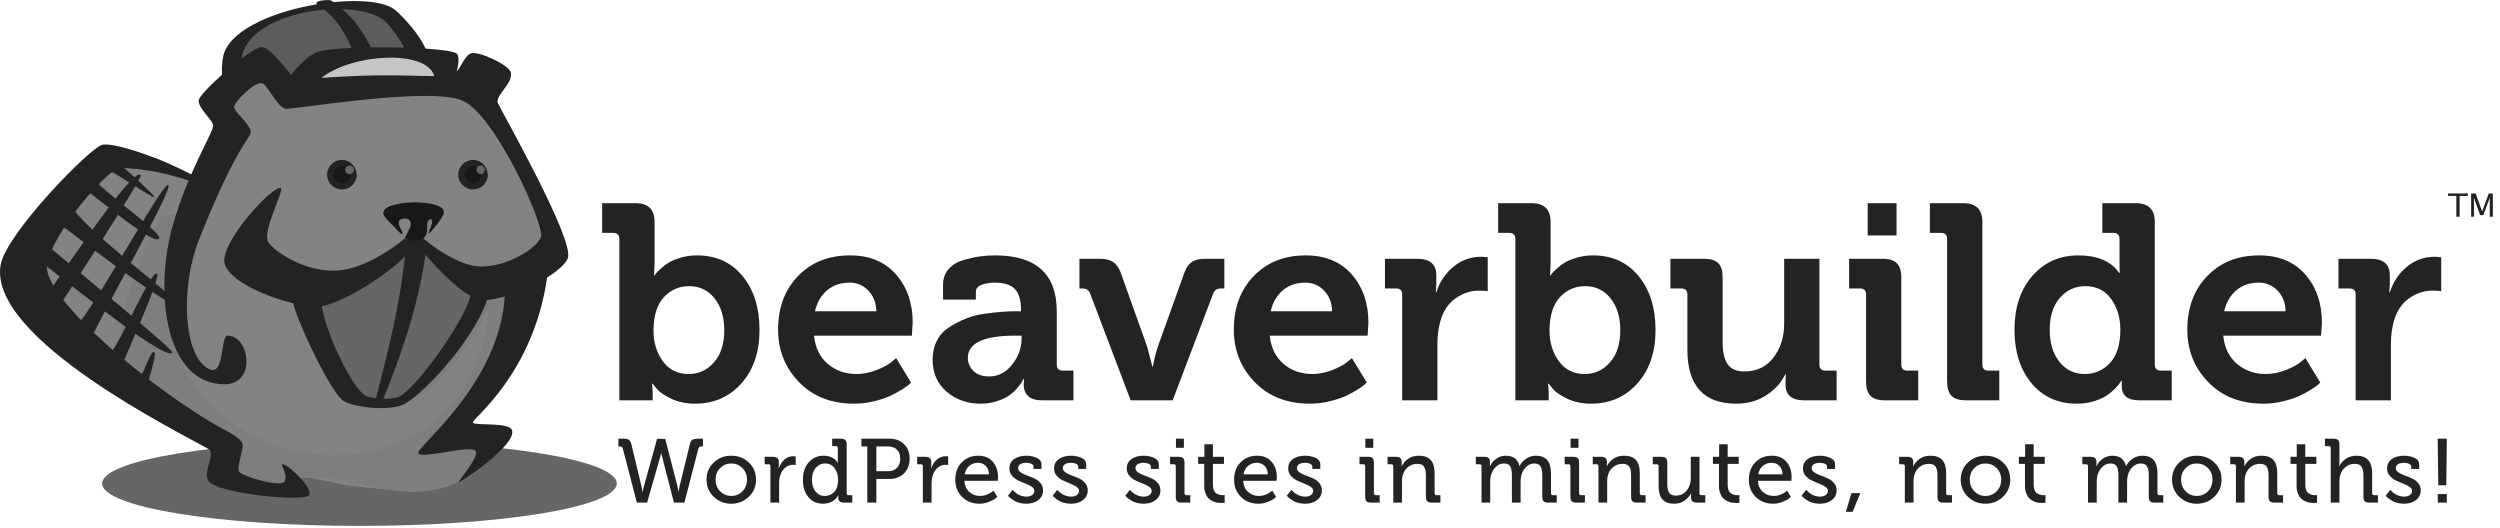 <svg width="644" height="136" viewBox="0 0 644 136" fill="none" xmlns="http://www.w3.org/2000/svg">
<path fill-rule="evenodd" clip-rule="evenodd" d="M159.294 115.008V113.003H160.624C161.239 113.003 161.691 113.096 161.98 113.283C162.269 113.47 162.485 113.829 162.627 114.363L165.168 124.956L165.506 126.695H165.553C165.647 126.133 165.783 125.552 165.962 124.952L169.265 113.048H171.361L174.437 124.954L174.791 126.695H174.836C174.897 126.117 174.996 125.536 175.132 124.951L177.729 114.359C177.866 113.812 178.082 113.449 178.378 113.271C178.675 113.092 179.127 113.003 179.734 113.003H181.066V115.008H180.713C180.281 115.008 180.015 115.179 179.916 115.52L176.305 129.474H173.605L170.92 119.048L170.344 116.808H170.281C170.112 117.591 169.913 118.332 169.685 119.032L166.698 129.474H164.048L160.433 115.519C160.342 115.178 160.08 115.008 159.647 115.008H159.294Z" fill="#242323"/>
<path fill-rule="evenodd" clip-rule="evenodd" d="M185.517 120.571C184.728 121.356 184.334 122.349 184.334 123.551C184.334 124.754 184.726 125.755 185.511 126.554C186.296 127.354 187.25 127.755 188.372 127.755C189.51 127.755 190.469 127.358 191.25 126.565C192.031 125.773 192.422 124.768 192.422 123.551C192.422 122.349 192.029 121.356 191.244 120.571C190.459 119.786 189.502 119.393 188.372 119.393C187.257 119.393 186.306 119.786 185.517 120.571ZM183.855 127.968C182.618 126.774 181.999 125.3 181.999 123.546C181.999 121.792 182.615 120.327 183.847 119.152C185.079 117.976 186.587 117.388 188.372 117.388C190.169 117.388 191.683 117.976 192.912 119.152C194.142 120.327 194.757 121.792 194.757 123.546C194.757 125.3 194.134 126.774 192.89 127.968C191.645 129.162 190.137 129.759 188.367 129.759C186.596 129.759 185.092 129.162 183.855 127.968Z" fill="#242323"/>
<path fill-rule="evenodd" clip-rule="evenodd" d="M196.988 119.588V117.674H199.122C200.122 117.674 200.625 118.13 200.633 119.043L200.634 119.777L200.577 120.592H200.634C200.929 119.694 201.407 118.959 202.068 118.386C202.729 117.813 203.492 117.525 204.358 117.525L204.973 117.583V119.816C204.768 119.755 204.54 119.725 204.289 119.725C203.56 119.725 202.892 119.974 202.284 120.472C201.677 120.971 201.24 121.651 200.975 122.51C200.785 123.119 200.694 123.827 200.701 124.634V129.475H198.457V120.102C198.457 119.759 198.286 119.588 197.945 119.588H196.988Z" fill="#242323"/>
<path fill-rule="evenodd" clip-rule="evenodd" d="M209.164 123.608C209.164 124.86 209.469 125.864 210.08 126.62C210.69 127.377 211.491 127.754 212.484 127.754C213.447 127.754 214.255 127.406 214.907 126.71C215.559 126.012 215.885 124.971 215.885 123.585C215.885 122.449 215.595 121.466 215.015 120.637C214.435 119.808 213.606 119.393 212.53 119.393C211.567 119.393 210.766 119.774 210.125 120.535C209.484 121.296 209.164 122.32 209.164 123.608ZM206.829 123.608C206.829 121.729 207.328 120.223 208.326 119.089C209.324 117.956 210.612 117.388 212.189 117.388C212.705 117.388 213.178 117.453 213.61 117.581C214.042 117.71 214.387 117.865 214.645 118.047C214.903 118.23 215.128 118.413 215.322 118.595C215.515 118.778 215.649 118.931 215.726 119.055L215.816 119.254H215.862C215.832 119.012 215.817 118.741 215.817 118.438V115.434C215.817 115.089 215.649 114.917 215.312 114.917H214.37V113.004H216.614C217.145 113.004 217.527 113.12 217.758 113.352C217.99 113.585 218.106 113.961 218.106 114.478V127.049C218.106 127.39 218.274 127.56 218.61 127.56H219.553V129.474H217.377C216.413 129.474 215.931 129.054 215.931 128.213L215.965 127.611H215.908C215.877 127.671 215.835 127.75 215.783 127.844C215.729 127.939 215.595 128.109 215.379 128.355C215.163 128.602 214.922 128.82 214.657 129.009C214.391 129.199 214.025 129.371 213.559 129.526C213.093 129.681 212.587 129.759 212.041 129.759C210.449 129.759 209.182 129.195 208.241 128.065C207.299 126.936 206.829 125.451 206.829 123.608Z" fill="#242323"/>
<path fill-rule="evenodd" clip-rule="evenodd" d="M225.748 121.376H228.778C229.742 121.376 230.503 121.089 231.061 120.516C231.62 119.942 231.899 119.158 231.899 118.164C231.899 117.184 231.623 116.413 231.073 115.852C230.522 115.289 229.765 115.009 228.8 115.009H225.748V121.376ZM221.898 115.009V113.004H229.165C230.695 113.004 231.937 113.475 232.893 114.416C233.848 115.357 234.325 116.607 234.325 118.164C234.325 119.721 233.841 120.98 232.874 121.939C231.908 122.9 230.67 123.381 229.163 123.381H225.748V129.475H223.413V115.009H221.898Z" fill="#242323"/>
<path fill-rule="evenodd" clip-rule="evenodd" d="M236.261 119.588V117.674H238.395C239.395 117.674 239.898 118.13 239.906 119.043L239.907 119.777L239.85 120.592H239.907C240.202 119.694 240.68 118.959 241.341 118.386C242.002 117.813 242.765 117.525 243.631 117.525L244.246 117.583V119.816C244.041 119.755 243.813 119.725 243.562 119.725C242.833 119.725 242.165 119.974 241.557 120.472C240.95 120.971 240.513 121.651 240.248 122.51C240.058 123.119 239.967 123.827 239.974 124.634V129.475H237.73V120.102C237.73 119.759 237.559 119.588 237.218 119.588H236.261Z" fill="#242323"/>
<path fill-rule="evenodd" clip-rule="evenodd" d="M248.505 122.196H254.758C254.728 121.254 254.447 120.521 253.916 119.997C253.384 119.473 252.738 119.212 251.979 119.212C251.091 119.212 250.333 119.469 249.707 119.986C249.08 120.502 248.68 121.239 248.505 122.196ZM246.079 123.574C246.079 121.721 246.639 120.227 247.759 119.092C248.879 117.957 250.294 117.388 252.002 117.388C253.608 117.388 254.858 117.911 255.752 118.955C256.647 119.999 257.094 121.323 257.094 122.925L257.025 123.847H248.414C248.475 125.049 248.894 126 249.672 126.702C250.451 127.404 251.383 127.755 252.469 127.755C253.077 127.755 253.669 127.638 254.243 127.405C254.817 127.173 255.238 126.948 255.504 126.729L255.926 126.392L256.911 127.987C256.789 128.112 256.602 128.275 256.351 128.477C256.1 128.679 255.577 128.943 254.781 129.269C253.986 129.595 253.177 129.759 252.355 129.759C250.502 129.759 248.993 129.171 247.827 127.994C246.662 126.816 246.079 125.343 246.079 123.574Z" fill="#242323"/>
<path fill-rule="evenodd" clip-rule="evenodd" d="M259.659 127.697L260.832 126.177C260.863 126.223 260.915 126.287 260.992 126.366C261.067 126.446 261.222 126.588 261.457 126.789C261.692 126.991 261.94 127.17 262.201 127.326C262.463 127.482 262.792 127.623 263.19 127.748C263.588 127.874 263.988 127.936 264.389 127.936C264.983 127.936 265.474 127.803 265.862 127.537C266.251 127.27 266.445 126.897 266.445 126.418C266.445 126.029 266.224 125.687 265.783 125.39C265.341 125.093 264.804 124.823 264.172 124.579C263.54 124.336 262.91 124.065 262.284 123.768C261.658 123.471 261.124 123.062 260.682 122.541C260.241 122.019 260.02 121.408 260.02 120.708C260.02 119.635 260.43 118.814 261.251 118.244C262.073 117.674 263.118 117.388 264.389 117.388C265.33 117.388 266.215 117.571 267.045 117.935C267.875 118.301 268.29 118.881 268.29 119.678V120.795H266.24V120.214C266.24 119.887 266.047 119.638 265.663 119.468C265.278 119.297 264.876 119.212 264.458 119.212C263.772 119.212 263.235 119.331 262.847 119.571C262.459 119.811 262.264 120.16 262.264 120.616C262.264 121.019 262.485 121.374 262.927 121.678C263.368 121.983 263.906 122.247 264.537 122.471C265.17 122.696 265.799 122.95 266.425 123.231C267.052 123.513 267.585 123.915 268.027 124.436C268.468 124.958 268.689 125.584 268.689 126.315C268.689 127.349 268.282 128.182 267.469 128.813C266.656 129.444 265.622 129.76 264.367 129.76C263.776 129.76 263.213 129.689 262.679 129.551C262.145 129.412 261.703 129.241 261.355 129.038C261.007 128.835 260.696 128.631 260.422 128.424C260.149 128.218 259.951 128.046 259.83 127.911L259.659 127.697Z" fill="#242323"/>
<path fill-rule="evenodd" clip-rule="evenodd" d="M271.174 127.697L272.347 126.177C272.378 126.223 272.43 126.287 272.507 126.366C272.582 126.446 272.737 126.588 272.972 126.789C273.207 126.991 273.455 127.17 273.716 127.326C273.978 127.482 274.307 127.623 274.705 127.748C275.103 127.874 275.503 127.936 275.904 127.936C276.498 127.936 276.989 127.803 277.377 127.537C277.766 127.27 277.96 126.897 277.96 126.418C277.96 126.029 277.739 125.687 277.298 125.39C276.856 125.093 276.319 124.823 275.687 124.579C275.055 124.336 274.425 124.065 273.799 123.768C273.173 123.471 272.639 123.062 272.197 122.541C271.756 122.019 271.535 121.408 271.535 120.708C271.535 119.635 271.945 118.814 272.766 118.244C273.588 117.674 274.633 117.388 275.904 117.388C276.845 117.388 277.73 117.571 278.56 117.935C279.39 118.301 279.805 118.881 279.805 119.678V120.795H277.755V120.214C277.755 119.887 277.562 119.638 277.178 119.468C276.793 119.297 276.391 119.212 275.973 119.212C275.287 119.212 274.75 119.331 274.362 119.571C273.974 119.811 273.779 120.16 273.779 120.616C273.779 121.019 274 121.374 274.442 121.678C274.883 121.983 275.421 122.247 276.052 122.471C276.685 122.696 277.314 122.95 277.94 123.231C278.567 123.513 279.1 123.915 279.542 124.436C279.983 124.958 280.204 125.584 280.204 126.315C280.204 127.349 279.797 128.182 278.984 128.813C278.171 129.444 277.137 129.76 275.882 129.76C275.291 129.76 274.728 129.689 274.194 129.551C273.66 129.412 273.218 129.241 272.87 129.038C272.522 128.835 272.211 128.631 271.937 128.424C271.664 128.218 271.466 128.046 271.345 127.911L271.174 127.697Z" fill="#242323"/>
<path fill-rule="evenodd" clip-rule="evenodd" d="M289.887 127.697L291.06 126.177C291.091 126.223 291.143 126.287 291.22 126.366C291.295 126.446 291.45 126.588 291.685 126.789C291.92 126.991 292.168 127.17 292.429 127.326C292.691 127.482 293.02 127.623 293.418 127.748C293.816 127.874 294.216 127.936 294.617 127.936C295.211 127.936 295.702 127.803 296.09 127.537C296.479 127.27 296.673 126.897 296.673 126.418C296.673 126.029 296.452 125.687 296.011 125.39C295.569 125.093 295.032 124.823 294.4 124.579C293.768 124.336 293.138 124.065 292.512 123.768C291.886 123.471 291.352 123.062 290.91 122.541C290.469 122.019 290.248 121.408 290.248 120.708C290.248 119.635 290.658 118.814 291.479 118.244C292.301 117.674 293.346 117.388 294.617 117.388C295.558 117.388 296.443 117.571 297.273 117.935C298.103 118.301 298.518 118.881 298.518 119.678V120.795H296.468V120.214C296.468 119.887 296.275 119.638 295.891 119.468C295.506 119.297 295.104 119.212 294.686 119.212C294 119.212 293.463 119.331 293.075 119.571C292.687 119.811 292.492 120.16 292.492 120.616C292.492 121.019 292.713 121.374 293.155 121.678C293.596 121.983 294.134 122.247 294.765 122.471C295.398 122.696 296.027 122.95 296.653 123.231C297.28 123.513 297.813 123.915 298.255 124.436C298.696 124.958 298.917 125.584 298.917 126.315C298.917 127.349 298.51 128.182 297.697 128.813C296.884 129.444 295.85 129.76 294.595 129.76C294.004 129.76 293.441 129.689 292.907 129.551C292.373 129.412 291.931 129.241 291.583 129.038C291.235 128.835 290.924 128.631 290.65 128.424C290.377 128.218 290.179 128.046 290.058 127.911L289.887 127.697Z" fill="#242323"/>
<path fill-rule="evenodd" clip-rule="evenodd" d="M302.926 115.361H304.965V113.004H302.926V115.361ZM301.411 119.588V117.674H303.632C304.163 117.674 304.545 117.788 304.777 118.017C305.008 118.246 305.124 118.623 305.124 119.148V127.045C305.124 127.389 305.297 127.56 305.644 127.56H306.616V129.474H304.381C303.847 129.474 303.462 129.36 303.229 129.131C302.996 128.902 302.88 128.525 302.88 128V120.103C302.88 119.76 302.709 119.588 302.368 119.588H301.411Z" fill="#242323"/>
<path fill-rule="evenodd" clip-rule="evenodd" d="M308.643 119.496V117.674H310.249V114.438H312.447V117.674H315.295V119.496H312.447V124.911C312.447 125.472 312.533 125.942 312.704 126.321C312.874 126.7 313.101 126.972 313.381 127.135C313.662 127.298 313.926 127.409 314.173 127.47C314.42 127.53 314.676 127.56 314.942 127.56L315.477 127.516V129.52C315.272 129.551 315.01 129.565 314.691 129.565C314.334 129.565 313.983 129.543 313.638 129.498C313.292 129.452 312.904 129.336 312.473 129.15C312.042 128.965 311.669 128.72 311.353 128.417C311.038 128.113 310.767 127.681 310.541 127.119C310.316 126.558 310.204 125.906 310.204 125.162V119.496H308.643Z" fill="#242323"/>
<path fill-rule="evenodd" clip-rule="evenodd" d="M320.327 122.196H326.581C326.551 121.254 326.269 120.521 325.738 119.997C325.206 119.473 324.56 119.212 323.802 119.212C322.913 119.212 322.155 119.469 321.529 119.986C320.902 120.502 320.502 121.239 320.327 122.196ZM317.901 123.574C317.901 121.721 318.461 120.227 319.581 119.092C320.701 117.957 322.116 117.388 323.824 117.388C325.43 117.388 326.681 117.911 327.574 118.955C328.469 119.999 328.916 121.323 328.916 122.925L328.848 123.847H320.236C320.297 125.049 320.717 126 321.495 126.702C322.273 127.404 323.205 127.755 324.291 127.755C324.899 127.755 325.491 127.638 326.065 127.405C326.639 127.173 327.06 126.948 327.326 126.729L327.749 126.392L328.733 127.987C328.611 128.112 328.425 128.275 328.174 128.477C327.922 128.679 327.399 128.943 326.603 129.269C325.808 129.595 324.999 129.759 324.178 129.759C322.324 129.759 320.815 129.171 319.649 127.994C318.484 126.816 317.901 125.343 317.901 123.574Z" fill="#242323"/>
<path fill-rule="evenodd" clip-rule="evenodd" d="M331.482 127.697L332.655 126.177C332.685 126.223 332.738 126.287 332.814 126.366C332.89 126.446 333.045 126.588 333.28 126.789C333.515 126.991 333.763 127.17 334.024 127.326C334.286 127.482 334.615 127.623 335.013 127.748C335.411 127.874 335.81 127.936 336.211 127.936C336.805 127.936 337.296 127.803 337.685 127.537C338.074 127.27 338.267 126.897 338.267 126.418C338.267 126.029 338.046 125.687 337.605 125.39C337.164 125.093 336.627 124.823 335.995 124.579C335.363 124.336 334.733 124.065 334.107 123.768C333.481 123.471 332.947 123.062 332.505 122.541C332.064 122.019 331.843 121.408 331.843 120.708C331.843 119.635 332.253 118.814 333.074 118.244C333.895 117.674 334.941 117.388 336.211 117.388C337.153 117.388 338.038 117.571 338.868 117.935C339.698 118.301 340.113 118.881 340.113 119.678V120.795H338.062V120.214C338.062 119.887 337.87 119.638 337.486 119.468C337.101 119.297 336.699 119.212 336.281 119.212C335.595 119.212 335.058 119.331 334.67 119.571C334.282 119.811 334.087 120.16 334.087 120.616C334.087 121.019 334.308 121.374 334.75 121.678C335.191 121.983 335.728 122.247 336.36 122.471C336.993 122.696 337.622 122.95 338.248 123.231C338.875 123.513 339.408 123.915 339.849 124.436C340.291 124.958 340.511 125.584 340.511 126.315C340.511 127.349 340.105 128.182 339.292 128.813C338.479 129.444 337.445 129.76 336.189 129.76C335.598 129.76 335.036 129.689 334.502 129.551C333.967 129.412 333.526 129.241 333.178 129.038C332.83 128.835 332.518 128.631 332.245 128.424C331.971 128.218 331.774 128.046 331.653 127.911L331.482 127.697Z" fill="#242323"/>
<path fill-rule="evenodd" clip-rule="evenodd" d="M351.719 115.361H353.757V113.004H351.719V115.361ZM350.203 119.588V117.674H352.425C352.956 117.674 353.338 117.788 353.569 118.017C353.801 118.246 353.917 118.623 353.917 119.148V127.045C353.917 127.389 354.09 127.56 354.437 127.56H355.409V129.474H353.174C352.64 129.474 352.255 129.36 352.022 129.131C351.789 128.902 351.673 128.525 351.673 128V120.103C351.673 119.76 351.502 119.588 351.16 119.588H350.203Z" fill="#242323"/>
<path fill-rule="evenodd" clip-rule="evenodd" d="M357.435 119.588V117.674H359.604C360.588 117.674 361.081 118.104 361.081 118.962V119.402L361.024 120.08H361.081C361.393 119.417 361.921 118.803 362.666 118.237C363.413 117.672 364.363 117.389 365.519 117.389C366.895 117.389 367.911 117.763 368.569 118.509C369.226 119.255 369.555 120.386 369.555 121.901V127.045C369.555 127.39 369.728 127.561 370.076 127.561H371.047V129.475H368.803C368.272 129.475 367.89 129.36 367.659 129.131C367.426 128.902 367.311 128.526 367.311 128V122.429C367.311 121.489 367.161 120.764 366.86 120.252C366.56 119.74 365.972 119.485 365.097 119.485C364.192 119.485 363.4 119.754 362.723 120.292C362.046 120.83 361.589 121.524 361.354 122.372C361.217 122.774 361.149 123.304 361.149 123.963V129.475H358.905V120.102C358.905 119.759 358.734 119.588 358.392 119.588H357.435Z" fill="#242323"/>
<path fill-rule="evenodd" clip-rule="evenodd" d="M380.169 119.588V117.674H382.338C383.322 117.674 383.815 118.104 383.815 118.962V119.402L383.791 120.08H383.838C384.134 119.357 384.659 118.728 385.412 118.192C386.166 117.657 386.987 117.389 387.877 117.389C389.827 117.389 391.003 118.278 391.403 120.058H391.448C391.791 119.318 392.348 118.69 393.119 118.169C393.892 117.65 394.737 117.389 395.657 117.389C398.241 117.389 399.533 118.894 399.533 121.901V127.045C399.533 127.39 399.707 127.561 400.054 127.561H401.025V129.475H398.781C398.25 129.475 397.868 129.36 397.637 129.131C397.405 128.902 397.289 128.526 397.289 128V122.395C397.289 121.433 397.147 120.692 396.861 120.173C396.576 119.653 396.026 119.394 395.212 119.394C394.436 119.394 393.743 119.688 393.135 120.275C392.525 120.862 392.111 121.587 391.891 122.449C391.769 122.984 391.708 123.521 391.708 124.063V129.475H389.464V122.369C389.464 121.431 389.329 120.7 389.059 120.178C388.788 119.655 388.246 119.394 387.433 119.394C386.603 119.394 385.89 119.695 385.292 120.298C384.694 120.9 384.278 121.649 384.042 122.54C383.936 122.976 383.883 123.483 383.883 124.063V129.475H381.639V120.102C381.639 119.759 381.468 119.588 381.126 119.588H380.169Z" fill="#242323"/>
<path fill-rule="evenodd" clip-rule="evenodd" d="M404.578 115.361H406.617V113.004H404.578V115.361ZM403.063 119.588V117.674H405.284C405.815 117.674 406.197 117.788 406.43 118.017C406.661 118.246 406.776 118.623 406.776 119.148V127.045C406.776 127.389 406.95 127.56 407.297 127.56H408.268V129.474H406.034C405.499 129.474 405.115 129.36 404.882 129.131C404.649 128.902 404.533 128.525 404.533 128V120.103C404.533 119.76 404.361 119.588 404.02 119.588H403.063Z" fill="#242323"/>
<path fill-rule="evenodd" clip-rule="evenodd" d="M410.296 119.588V117.674H412.464C413.448 117.674 413.941 118.104 413.941 118.962L413.942 119.402L413.885 120.08H413.942C414.253 119.417 414.781 118.803 415.527 118.237C416.273 117.672 417.224 117.389 418.38 117.389C419.755 117.389 420.772 117.763 421.429 118.509C422.086 119.255 422.415 120.386 422.415 121.901V127.045C422.415 127.39 422.589 127.561 422.936 127.561H423.907V129.475H421.663C421.132 129.475 420.75 129.36 420.519 129.131C420.287 128.902 420.171 128.526 420.171 128V122.429C420.171 121.489 420.021 120.764 419.721 120.252C419.42 119.74 418.832 119.485 417.957 119.485C417.052 119.485 416.261 119.754 415.584 120.292C414.906 120.83 414.45 121.524 414.214 122.372C414.077 122.774 414.009 123.304 414.009 123.963V129.475H411.765V120.102C411.765 119.759 411.594 119.588 411.252 119.588H410.296Z" fill="#242323"/>
<path fill-rule="evenodd" clip-rule="evenodd" d="M425.764 119.588V117.674H427.985C428.516 117.674 428.902 117.788 429.141 118.018C429.38 118.246 429.499 118.609 429.499 119.104V124.72C429.499 125.671 429.652 126.4 429.956 126.904C430.261 127.41 430.839 127.663 431.691 127.663C432.863 127.663 433.798 127.229 434.498 126.358C435.199 125.487 435.548 124.437 435.548 123.204V117.674H437.792V127.047C437.792 127.39 437.966 127.561 438.313 127.561H439.285V129.475H437.109C436.114 129.475 435.617 129.042 435.617 128.176V127.734L435.639 127.068H435.593C435.296 127.747 434.764 128.365 433.995 128.923C433.228 129.481 432.311 129.76 431.245 129.76C429.915 129.76 428.918 129.39 428.253 128.651C427.588 127.912 427.256 126.774 427.256 125.235V120.104C427.256 119.76 427.082 119.588 426.736 119.588H425.764Z" fill="#242323"/>
<path fill-rule="evenodd" clip-rule="evenodd" d="M441.242 119.496V117.674H442.848V114.438H445.047V117.674H447.894V119.496H445.047V124.911C445.047 125.472 445.132 125.942 445.303 126.321C445.473 126.7 445.699 126.972 445.98 127.135C446.262 127.298 446.525 127.409 446.772 127.47C447.018 127.53 447.275 127.56 447.541 127.56L448.076 127.516V129.52C447.871 129.551 447.609 129.565 447.291 129.565C446.933 129.565 446.582 129.543 446.237 129.498C445.891 129.452 445.503 129.336 445.072 129.15C444.641 128.965 444.268 128.72 443.953 128.417C443.637 128.113 443.366 127.681 443.14 127.119C442.915 126.558 442.803 125.906 442.803 125.162V119.496H441.242Z" fill="#242323"/>
<path fill-rule="evenodd" clip-rule="evenodd" d="M452.929 122.196H459.182C459.152 121.254 458.87 120.521 458.339 119.997C457.808 119.473 457.162 119.212 456.403 119.212C455.514 119.212 454.757 119.469 454.13 119.986C453.504 120.502 453.103 121.239 452.929 122.196ZM450.502 123.574C450.502 121.721 451.063 120.227 452.183 119.092C453.303 117.957 454.717 117.388 456.425 117.388C458.032 117.388 459.282 117.911 460.176 118.955C461.07 119.999 461.517 121.323 461.517 122.925L461.449 123.847H452.837C452.898 125.049 453.318 126 454.096 126.702C454.874 127.404 455.807 127.755 456.893 127.755C457.501 127.755 458.092 127.638 458.666 127.405C459.241 127.173 459.661 126.948 459.927 126.729L460.35 126.392L461.334 127.987C461.212 128.112 461.026 128.275 460.775 128.477C460.524 128.679 460 128.943 459.204 129.269C458.409 129.595 457.601 129.759 456.779 129.759C454.926 129.759 453.416 129.171 452.251 127.994C451.085 126.816 450.502 125.343 450.502 123.574Z" fill="#242323"/>
<path fill-rule="evenodd" clip-rule="evenodd" d="M464.083 127.697L465.257 126.177C465.287 126.223 465.34 126.287 465.415 126.366C465.491 126.446 465.646 126.588 465.881 126.789C466.116 126.991 466.364 127.17 466.626 127.326C466.887 127.482 467.217 127.623 467.614 127.748C468.012 127.874 468.41 127.936 468.812 127.936C469.406 127.936 469.897 127.803 470.286 127.537C470.675 127.27 470.868 126.897 470.868 126.418C470.868 126.029 470.647 125.687 470.206 125.39C469.765 125.093 469.228 124.823 468.596 124.579C467.964 124.336 467.335 124.065 466.708 123.768C466.082 123.471 465.547 123.062 465.105 122.541C464.664 122.019 464.444 121.408 464.444 120.708C464.444 119.635 464.854 118.814 465.676 118.244C466.496 117.674 467.541 117.388 468.812 117.388C469.753 117.388 470.64 117.571 471.469 117.935C472.299 118.301 472.714 118.881 472.714 119.678V120.795H470.664V120.214C470.664 119.887 470.472 119.638 470.087 119.468C469.702 119.297 469.301 119.212 468.882 119.212C468.196 119.212 467.659 119.331 467.271 119.571C466.883 119.811 466.688 120.16 466.688 120.616C466.688 121.019 466.909 121.374 467.351 121.678C467.793 121.983 468.329 122.247 468.962 122.471C469.594 122.696 470.223 122.95 470.85 123.231C471.476 123.513 472.01 123.915 472.451 124.436C472.892 124.958 473.112 125.584 473.112 126.315C473.112 127.349 472.706 128.182 471.894 128.813C471.08 129.444 470.046 129.76 468.79 129.76C468.199 129.76 467.637 129.689 467.103 129.551C466.568 129.412 466.128 129.241 465.779 129.038C465.431 128.835 465.119 128.631 464.846 128.424C464.572 128.218 464.375 128.046 464.254 127.911L464.083 127.697Z" fill="#242323"/>
<path fill-rule="evenodd" clip-rule="evenodd" d="M475.492 131.832L476.938 127.025H479.228L477.246 131.832H475.492Z" fill="#242323"/>
<path fill-rule="evenodd" clip-rule="evenodd" d="M489.215 119.588V117.674H491.383C492.367 117.674 492.86 118.104 492.86 118.962L492.861 119.402L492.804 120.08H492.861C493.172 119.417 493.701 118.803 494.446 118.237C495.192 117.672 496.143 117.389 497.299 117.389C498.674 117.389 499.691 117.763 500.348 118.509C501.006 119.255 501.334 120.386 501.334 121.901V127.045C501.334 127.39 501.508 127.561 501.856 127.561H502.826V129.475H500.583C500.051 129.475 499.67 129.36 499.438 129.131C499.206 128.902 499.091 128.526 499.091 128V122.429C499.091 121.489 498.941 120.764 498.64 120.252C498.339 119.74 497.752 119.485 496.877 119.485C495.972 119.485 495.18 119.754 494.503 120.292C493.826 120.83 493.369 121.524 493.134 122.372C492.996 122.774 492.928 123.304 492.928 123.963V129.475H490.685V120.102C490.685 119.759 490.514 119.588 490.172 119.588H489.215Z" fill="#242323"/>
<path fill-rule="evenodd" clip-rule="evenodd" d="M508.6 120.571C507.811 121.356 507.416 122.349 507.416 123.551C507.416 124.754 507.809 125.755 508.594 126.554C509.378 127.354 510.332 127.755 511.454 127.755C512.592 127.755 513.551 127.358 514.332 126.565C515.114 125.773 515.504 124.768 515.504 123.551C515.504 122.349 515.112 121.356 514.327 120.571C513.541 119.786 512.584 119.393 511.454 119.393C510.34 119.393 509.388 119.786 508.6 120.571ZM506.937 127.968C505.7 126.774 505.081 125.3 505.081 123.546C505.081 121.792 505.698 120.327 506.929 119.152C508.162 117.976 509.669 117.388 511.454 117.388C513.251 117.388 514.765 117.976 515.995 119.152C517.224 120.327 517.839 121.792 517.839 123.546C517.839 125.3 517.217 126.774 515.972 127.968C514.727 129.162 513.219 129.759 511.449 129.759C509.678 129.759 508.174 129.162 506.937 127.968Z" fill="#242323"/>
<path fill-rule="evenodd" clip-rule="evenodd" d="M520.071 119.496V117.674H521.677V114.438H523.876V117.674H526.723V119.496H523.876V124.911C523.876 125.472 523.961 125.942 524.132 126.321C524.302 126.7 524.528 126.972 524.809 127.135C525.091 127.298 525.354 127.409 525.601 127.47C525.847 127.53 526.104 127.56 526.37 127.56L526.905 127.516V129.52C526.7 129.551 526.438 129.565 526.12 129.565C525.762 129.565 525.411 129.543 525.066 129.498C524.72 129.452 524.332 129.336 523.901 129.15C523.47 128.965 523.097 128.72 522.782 128.417C522.466 128.113 522.195 127.681 521.969 127.119C521.744 126.558 521.632 125.906 521.632 125.162V119.496H520.071Z" fill="#242323"/>
<path fill-rule="evenodd" clip-rule="evenodd" d="M536.403 119.588V117.674H538.571C539.555 117.674 540.048 118.104 540.048 118.962V119.402L540.025 120.08H540.071C540.368 119.357 540.893 118.728 541.646 118.192C542.399 117.657 543.221 117.389 544.111 117.389C546.061 117.389 547.237 118.278 547.637 120.058H547.682C548.024 119.318 548.582 118.69 549.353 118.169C550.125 117.65 550.97 117.389 551.891 117.389C554.475 117.389 555.767 118.894 555.767 121.901V127.045C555.767 127.39 555.941 127.561 556.288 127.561H557.259V129.475H555.015C554.484 129.475 554.102 129.36 553.871 129.131C553.638 128.902 553.523 128.526 553.523 128V122.395C553.523 121.433 553.381 120.692 553.095 120.173C552.809 119.653 552.259 119.394 551.446 119.394C550.67 119.394 549.977 119.688 549.369 120.275C548.759 120.862 548.345 121.587 548.125 122.449C548.003 122.984 547.942 123.521 547.942 124.063V129.475H545.698V122.369C545.698 121.431 545.562 120.7 545.293 120.178C545.022 119.655 544.48 119.394 543.666 119.394C542.837 119.394 542.123 119.695 541.526 120.298C540.928 120.9 540.512 121.649 540.276 122.54C540.17 122.976 540.116 123.483 540.116 124.063V129.475H537.873V120.102C537.873 119.759 537.702 119.588 537.36 119.588H536.403Z" fill="#242323"/>
<path fill-rule="evenodd" clip-rule="evenodd" d="M563.033 120.571C562.244 121.356 561.849 122.349 561.849 123.551C561.849 124.754 562.242 125.755 563.027 126.554C563.811 127.354 564.765 127.755 565.887 127.755C567.025 127.755 567.984 127.358 568.765 126.565C569.547 125.773 569.937 124.768 569.937 123.551C569.937 122.349 569.545 121.356 568.76 120.571C567.974 119.786 567.017 119.393 565.887 119.393C564.773 119.393 563.821 119.786 563.033 120.571ZM561.37 127.968C560.133 126.774 559.514 125.3 559.514 123.546C559.514 121.792 560.131 120.327 561.362 119.152C562.595 117.976 564.102 117.388 565.887 117.388C567.684 117.388 569.198 117.976 570.428 119.152C571.657 120.327 572.272 121.792 572.272 123.546C572.272 125.3 571.65 126.774 570.405 127.968C569.16 129.162 567.652 129.759 565.882 129.759C564.111 129.759 562.607 129.162 561.37 127.968Z" fill="#242323"/>
<path fill-rule="evenodd" clip-rule="evenodd" d="M574.503 119.588V117.674H576.671C577.655 117.674 578.148 118.104 578.148 118.962L578.149 119.402L578.092 120.08H578.149C578.46 119.417 578.989 118.803 579.734 118.237C580.48 117.672 581.431 117.389 582.587 117.389C583.962 117.389 584.979 117.763 585.636 118.509C586.294 119.255 586.622 120.386 586.622 121.901V127.045C586.622 127.39 586.796 127.561 587.144 127.561H588.114V129.475H585.871C585.339 129.475 584.958 129.36 584.726 129.131C584.494 128.902 584.379 128.526 584.379 128V122.429C584.379 121.489 584.229 120.764 583.928 120.252C583.627 119.74 583.04 119.485 582.165 119.485C581.26 119.485 580.468 119.754 579.791 120.292C579.114 120.83 578.657 121.524 578.422 122.372C578.284 122.774 578.216 123.304 578.216 123.963V129.475H575.973V120.102C575.973 119.759 575.802 119.588 575.46 119.588H574.503Z" fill="#242323"/>
<path fill-rule="evenodd" clip-rule="evenodd" d="M590.039 119.496V117.674H591.645V114.438H593.844V117.674H596.691V119.496H593.844V124.911C593.844 125.472 593.929 125.942 594.1 126.321C594.27 126.7 594.496 126.972 594.777 127.135C595.059 127.298 595.322 127.409 595.569 127.47C595.815 127.53 596.072 127.56 596.338 127.56L596.873 127.516V129.52C596.668 129.551 596.406 129.565 596.088 129.565C595.73 129.565 595.379 129.543 595.034 129.498C594.688 129.452 594.3 129.336 593.869 129.15C593.438 128.965 593.065 128.72 592.75 128.417C592.434 128.113 592.163 127.681 591.937 127.119C591.712 126.558 591.6 125.906 591.6 125.162V119.496H590.039Z" fill="#242323"/>
<path fill-rule="evenodd" clip-rule="evenodd" d="M598.9 114.917V113.004H601.132C601.665 113.004 602.047 113.122 602.283 113.358C602.518 113.594 602.636 113.96 602.636 114.455V119.071L602.58 120.055H602.636C602.948 119.365 603.489 118.749 604.256 118.205C605.025 117.661 605.95 117.389 607.03 117.389C609.72 117.389 611.065 118.904 611.065 121.934V127.049C611.065 127.39 611.239 127.561 611.587 127.561H612.557V129.475H610.323C609.788 129.475 609.404 129.36 609.171 129.131C608.938 128.902 608.822 128.525 608.822 128V122.458C608.822 121.509 608.666 120.776 608.354 120.26C608.042 119.743 607.452 119.485 606.585 119.485C605.695 119.485 604.911 119.754 604.234 120.292C603.557 120.83 603.092 121.53 602.841 122.395C602.705 122.796 602.636 123.318 602.636 123.963V129.475H600.392V115.431C600.392 115.089 600.219 114.917 599.872 114.917H598.9Z" fill="#242323"/>
<path fill-rule="evenodd" clip-rule="evenodd" d="M614.554 127.697L615.728 126.177C615.758 126.223 615.811 126.287 615.886 126.366C615.962 126.446 616.117 126.588 616.352 126.789C616.587 126.991 616.835 127.17 617.097 127.326C617.358 127.482 617.688 127.623 618.085 127.748C618.483 127.874 618.882 127.936 619.284 127.936C619.878 127.936 620.368 127.803 620.757 127.537C621.146 127.27 621.34 126.897 621.34 126.418C621.34 126.029 621.118 125.687 620.677 125.39C620.236 125.093 619.699 124.823 619.067 124.579C618.435 124.336 617.806 124.065 617.179 123.768C616.553 123.471 616.019 123.062 615.577 122.541C615.136 122.019 614.915 121.408 614.915 120.708C614.915 119.635 615.325 118.814 616.147 118.244C616.967 117.674 618.013 117.388 619.284 117.388C620.225 117.388 621.111 117.571 621.94 117.935C622.77 118.301 623.185 118.881 623.185 119.678V120.795H621.135V120.214C621.135 119.887 620.943 119.638 620.558 119.468C620.173 119.297 619.772 119.212 619.353 119.212C618.667 119.212 618.13 119.331 617.742 119.571C617.354 119.811 617.159 120.16 617.159 120.616C617.159 121.019 617.38 121.374 617.822 121.678C618.264 121.983 618.8 122.247 619.433 122.471C620.065 122.696 620.694 122.95 621.321 123.231C621.947 123.513 622.481 123.915 622.922 124.436C623.363 124.958 623.583 125.584 623.583 126.315C623.583 127.349 623.177 128.182 622.365 128.813C621.551 129.444 620.517 129.76 619.261 129.76C618.67 129.76 618.108 129.689 617.574 129.551C617.039 129.412 616.599 129.241 616.25 129.038C615.902 128.835 615.591 128.631 615.318 128.424C615.044 128.218 614.846 128.046 614.725 127.911L614.554 127.697Z" fill="#242323"/>
<path fill-rule="evenodd" clip-rule="evenodd" d="M627.968 129.474H630.303V127.276H627.968V129.474ZM627.944 113.004H630.303L630.166 125.01H628.105L627.944 113.004Z" fill="#242323"/>
<path fill-rule="evenodd" clip-rule="evenodd" d="M168.344 85.185C168.344 88.221 169.141 90.839 170.736 93.04C172.33 95.242 174.559 96.342 177.423 96.342C180.007 96.342 182.177 95.334 183.935 93.319C185.693 91.302 186.572 88.568 186.572 85.116C186.572 81.71 185.739 78.958 184.075 76.861C182.41 74.764 180.216 73.715 177.492 73.715C174.908 73.715 172.738 74.677 170.98 76.6C169.222 78.524 168.344 81.385 168.344 85.185ZM155.11 59.992V52.345H163.769C167.005 52.345 168.623 53.971 168.623 57.222V67.854L168.484 70.943H168.623C168.716 70.8 168.844 70.622 169.008 70.41C169.17 70.197 169.577 69.788 170.23 69.183C170.881 68.579 171.597 68.045 172.377 67.583C173.156 67.122 174.193 66.706 175.485 66.339C176.777 65.972 178.133 65.789 179.553 65.789C184.444 65.789 188.349 67.56 191.27 71.103C194.19 74.647 195.651 79.271 195.651 84.977C195.651 90.677 194.097 95.271 190.991 98.758C187.884 102.246 183.886 103.99 178.994 103.99C176.76 103.99 174.734 103.561 172.918 102.704C171.102 101.845 169.857 100.988 169.182 100.13L168.135 98.843H167.96C168.052 99.516 168.111 100.326 168.135 101.275V103.117H159.544V61.566C159.544 60.517 159.021 59.992 157.973 59.992H155.11Z" fill="#242323"/>
<path fill-rule="evenodd" clip-rule="evenodd" d="M209.933 80.176H225.751C225.704 78.034 225.023 76.271 223.708 74.886C222.393 73.501 220.781 72.808 218.872 72.808C216.544 72.808 214.606 73.466 213.058 74.78C211.51 76.097 210.468 77.895 209.933 80.176ZM200.435 84.89C200.435 79.257 202.146 74.664 205.568 71.114C208.99 67.565 213.448 65.789 218.942 65.789C223.993 65.789 227.951 67.425 230.814 70.696C233.678 73.966 235.109 78.105 235.109 83.11L234.898 86.461H209.692C210.017 89.591 211.204 92.02 213.253 93.749C215.302 95.479 217.758 96.343 220.621 96.343C222.344 96.343 224.061 96.008 225.772 95.337C227.483 94.667 228.745 93.99 229.56 93.308L230.852 92.249L234.687 98.548C234.547 98.686 234.332 98.887 234.041 99.151C233.75 99.415 233.116 99.852 232.138 100.46C231.16 101.069 230.148 101.609 229.1 102.078C228.053 102.549 226.703 102.986 225.05 103.388C223.397 103.789 221.722 103.99 220.023 103.99C214.157 103.99 209.426 102.14 205.829 98.439C202.233 94.737 200.435 90.221 200.435 84.89Z" fill="#242323"/>
<path fill-rule="evenodd" clip-rule="evenodd" d="M249.321 92.187C249.321 93.487 249.799 94.609 250.755 95.553C251.711 96.499 253.064 96.971 254.813 96.971C257.148 96.971 259.121 95.952 260.732 93.913C262.343 91.875 263.149 89.671 263.149 87.304V86.46H261.573C253.404 86.46 249.321 88.37 249.321 92.187ZM240.242 92.606C240.242 90.781 240.619 89.148 241.375 87.708C242.13 86.269 243.188 85.122 244.548 84.267C245.907 83.413 247.325 82.682 248.801 82.073C250.277 81.464 251.904 81.043 253.682 80.809C255.461 80.575 256.96 80.411 258.18 80.317C259.4 80.223 260.626 80.175 261.858 80.175H263.009V79.864C263.009 77.304 262.471 75.489 261.398 74.416C260.323 73.343 258.608 72.807 256.249 72.807C255.105 72.807 254.008 72.982 252.957 73.332C251.906 73.68 251.381 74.309 251.381 75.216V77.172H242.931V73.296C242.931 71.713 243.42 70.375 244.399 69.281C245.378 68.187 246.671 67.413 248.279 66.958C249.887 66.504 251.321 66.196 252.579 66.033C253.837 65.871 255.084 65.789 256.32 65.789C266.925 65.789 272.228 70.608 272.228 80.246V93.898C272.228 94.946 272.735 95.469 273.749 95.469H276.523V103.117H268.357C266.775 103.117 265.606 102.754 264.85 102.03C264.093 101.304 263.716 100.343 263.716 99.146L263.787 97.592H263.645L263.295 98.319C263.154 98.595 262.775 99.103 262.155 99.84C261.536 100.578 260.842 101.229 260.071 101.794C259.3 102.359 258.243 102.866 256.9 103.315C255.556 103.765 254.125 103.99 252.607 103.99C249.203 103.99 246.291 102.965 243.871 100.916C241.451 98.869 240.242 96.098 240.242 92.606Z" fill="#242323"/>
<path fill-rule="evenodd" clip-rule="evenodd" d="M278.06 74.31V66.663H283.263C284.729 66.663 285.87 66.924 286.685 67.448C287.499 67.971 288.151 68.849 288.641 70.081L295.484 89.238L296.846 94.436H296.986C297.358 92.389 297.789 90.657 298.278 89.238L305.157 70.081C305.622 68.849 306.263 67.971 307.078 67.448C307.892 66.924 309.033 66.663 310.499 66.663H315.389V74.31H314.515C313.514 74.31 312.851 74.742 312.525 75.605L302.084 103.118H291.259L280.818 75.605C280.492 74.742 279.829 74.31 278.828 74.31H278.06Z" fill="#242323"/>
<path fill-rule="evenodd" clip-rule="evenodd" d="M327.331 80.176H343.148C343.101 78.034 342.42 76.271 341.105 74.886C339.79 73.501 338.179 72.808 336.269 72.808C333.941 72.808 332.004 73.466 330.456 74.78C328.907 76.097 327.866 77.895 327.331 80.176ZM317.833 84.89C317.833 79.257 319.544 74.664 322.966 71.114C326.388 67.565 330.846 65.789 336.34 65.789C341.391 65.789 345.349 67.425 348.212 70.696C351.075 73.966 352.507 78.105 352.507 83.11L352.296 86.461H327.09C327.415 89.591 328.602 92.02 330.651 93.749C332.699 95.479 335.156 96.343 338.019 96.343C339.741 96.343 341.459 96.008 343.17 95.337C344.881 94.667 346.143 93.99 346.958 93.308L348.25 92.249L352.085 98.548C351.945 98.686 351.729 98.887 351.438 99.151C351.146 99.415 350.514 99.852 349.536 100.46C348.558 101.069 347.545 101.609 346.497 102.078C345.45 102.549 344.101 102.986 342.448 103.388C340.795 103.789 339.119 103.99 337.421 103.99C331.555 103.99 326.823 102.14 323.227 98.439C319.631 94.737 317.833 90.221 317.833 84.89Z" fill="#242323"/>
<path fill-rule="evenodd" clip-rule="evenodd" d="M356.767 74.309V66.662H365.108C368.368 66.662 369.998 68.094 369.998 70.958V73.073L369.862 75.289H369.998C370.862 72.626 372.329 70.435 374.401 68.716C376.472 66.997 378.871 66.138 381.594 66.138L383.236 66.274V75.007C382.607 74.914 381.862 74.868 381 74.868C378.859 74.868 376.857 75.518 374.995 76.82C373.132 78.122 371.829 80.039 371.083 82.572C370.548 84.449 370.281 86.442 370.281 88.552V103.117H361.202V75.884C361.202 74.834 360.678 74.309 359.63 74.309H356.767Z" fill="#242323"/>
<path fill-rule="evenodd" clip-rule="evenodd" d="M399.158 85.185C399.158 88.221 399.955 90.839 401.55 93.04C403.144 95.242 405.373 96.342 408.236 96.342C410.82 96.342 412.991 95.334 414.749 93.319C416.507 91.302 417.386 88.568 417.386 85.116C417.386 81.71 416.553 78.958 414.888 76.861C413.224 74.764 411.03 73.715 408.306 73.715C405.722 73.715 403.552 74.677 401.794 76.6C400.036 78.524 399.158 81.385 399.158 85.185ZM385.924 59.992V52.345H394.583C397.819 52.345 399.437 53.971 399.437 57.222V67.854L399.298 70.943H399.437C399.53 70.8 399.658 70.622 399.821 70.41C399.984 70.197 400.391 69.788 401.044 69.183C401.695 68.579 402.411 68.045 403.191 67.583C403.97 67.122 405.007 66.706 406.299 66.339C407.591 65.972 408.946 65.789 410.367 65.789C415.258 65.789 419.163 67.56 422.084 71.103C425.004 74.647 426.465 79.271 426.465 84.977C426.465 90.677 424.911 95.271 421.804 98.758C418.698 102.246 414.699 103.99 409.807 103.99C407.573 103.99 405.548 103.561 403.732 102.704C401.916 101.845 400.671 100.988 399.996 100.13L398.948 98.843H398.773C398.866 99.516 398.925 100.326 398.948 101.275V103.117H390.358V61.566C390.358 60.517 389.835 59.992 388.787 59.992H385.924Z" fill="#242323"/>
<path fill-rule="evenodd" clip-rule="evenodd" d="M430.306 74.31V66.663H438.966C440.642 66.663 441.858 67.038 442.616 67.788C443.371 68.538 443.749 69.743 443.749 71.404V88.218C443.749 90.647 444.167 92.497 445.004 93.771C445.84 95.043 447.303 95.68 449.394 95.68C452.53 95.68 455.015 94.487 456.85 92.101C458.685 89.714 459.603 86.811 459.603 83.389V66.663H468.682V93.899C468.682 94.947 469.205 95.47 470.253 95.47H473.117V103.118H464.736C461.546 103.118 459.952 101.755 459.952 99.032V98.054L460.022 96.378H459.882C458.93 98.473 457.332 100.266 455.091 101.755C452.85 103.246 450.253 103.991 447.304 103.991C438.881 103.991 434.67 99.352 434.67 90.075V75.886C434.67 74.835 434.155 74.31 433.123 74.31H430.306Z" fill="#242323"/>
<path fill-rule="evenodd" clip-rule="evenodd" d="M481.114 60.657H488.551V52.346H481.114V60.657ZM476.33 74.309V66.662H484.99C486.666 66.662 487.883 67.049 488.639 67.821C489.395 68.594 489.774 69.81 489.774 71.472V93.893C489.774 94.944 490.29 95.47 491.32 95.47H494.139V103.117H485.478C483.803 103.117 482.586 102.733 481.83 101.965C481.073 101.196 480.695 99.963 480.695 98.264V75.886C480.695 74.835 480.18 74.309 479.148 74.309H476.33Z" fill="#242323"/>
<path fill-rule="evenodd" clip-rule="evenodd" d="M497.141 59.992V52.346H505.801C509.037 52.346 510.655 53.949 510.655 57.155V93.895C510.655 94.945 511.178 95.47 512.226 95.47H515.02V103.117H506.429C504.706 103.117 503.467 102.733 502.71 101.965C501.953 101.196 501.576 99.963 501.576 98.263V61.567C501.576 60.517 501.052 59.992 500.004 59.992H497.141Z" fill="#242323"/>
<path fill-rule="evenodd" clip-rule="evenodd" d="M528.009 84.957C528.009 88.369 528.842 91.12 530.51 93.21C532.178 95.299 534.353 96.343 537.035 96.343C539.624 96.343 541.799 95.386 543.56 93.471C545.321 91.556 546.201 88.695 546.201 84.888C546.201 81.857 545.414 79.238 543.84 77.029C542.266 74.82 540.044 73.716 537.176 73.716C534.539 73.716 532.353 74.723 530.615 76.734C528.877 78.747 528.009 81.488 528.009 84.957ZM518.93 84.957C518.93 79.211 520.466 74.579 523.538 71.062C526.612 67.547 530.562 65.789 535.391 65.789C540.032 65.789 543.414 67.128 545.537 69.806L545.922 70.304H546.062C546.015 69.664 545.992 68.929 545.992 68.1V61.583C545.992 60.522 545.468 59.992 544.421 59.992H541.557V52.346H550.217C553.452 52.346 555.071 53.949 555.071 57.155V93.908C555.071 94.949 555.595 95.47 556.642 95.47H559.436V103.117H551.055C548.052 103.117 546.551 101.89 546.551 99.435V98.08H546.411C546.318 98.22 546.19 98.428 546.027 98.705C545.863 98.983 545.455 99.458 544.802 100.131C544.149 100.803 543.432 101.399 542.651 101.921C541.869 102.442 540.796 102.918 539.432 103.347C538.067 103.775 536.592 103.99 535.006 103.99C530.132 103.99 526.235 102.233 523.313 98.719C520.391 95.205 518.93 90.617 518.93 84.957Z" fill="#242323"/>
<path fill-rule="evenodd" clip-rule="evenodd" d="M572.949 80.176H588.767C588.72 78.034 588.04 76.271 586.724 74.886C585.409 73.501 583.797 72.808 581.888 72.808C579.56 72.808 577.623 73.466 576.075 74.78C574.526 76.097 573.484 77.895 572.949 80.176ZM563.451 84.89C563.451 79.257 565.163 74.664 568.585 71.114C572.007 67.565 576.465 65.789 581.959 65.789C587.01 65.789 590.968 67.425 593.831 70.696C596.694 73.966 598.126 78.105 598.126 83.11L597.915 86.461H572.708C573.034 89.591 574.221 92.02 576.27 93.749C578.318 95.479 580.774 96.343 583.637 96.343C585.36 96.343 587.077 96.008 588.788 95.337C590.5 94.667 591.761 93.99 592.577 93.308L593.869 92.249L597.704 98.548C597.564 98.686 597.348 98.887 597.057 99.151C596.766 99.415 596.133 99.852 595.154 100.46C594.177 101.069 593.165 101.609 592.117 102.078C591.069 102.549 589.72 102.986 588.066 103.388C586.414 103.789 584.738 103.99 583.039 103.99C577.173 103.99 572.442 102.14 568.845 98.439C565.249 94.737 563.451 90.221 563.451 84.89Z" fill="#242323"/>
<path fill-rule="evenodd" clip-rule="evenodd" d="M602.387 74.309V66.662H610.727C613.988 66.662 615.618 68.094 615.618 70.958V73.073L615.481 75.289H615.618C616.482 72.626 617.949 70.435 620.021 68.716C622.092 66.997 624.491 66.138 627.214 66.138L628.855 66.274V75.007C628.227 74.914 627.482 74.868 626.62 74.868C624.478 74.868 622.477 75.518 620.615 76.82C618.751 78.122 617.449 80.039 616.703 82.572C616.167 84.449 615.9 86.442 615.9 88.552V103.117H606.822V75.884C606.822 74.834 606.297 74.309 605.25 74.309H602.387Z" fill="#242323"/>
<path fill-rule="evenodd" clip-rule="evenodd" d="M158.887 124.55C158.887 130.583 129.207 135.474 92.596 135.474C55.984 135.474 26.305 130.583 26.305 124.55C26.305 118.518 55.984 113.627 92.596 113.627C129.207 113.627 158.887 118.518 158.887 124.55Z" fill="#666666"/>
<path fill-rule="evenodd" clip-rule="evenodd" d="M72.484 122.821C86.242 122.472 103.689 129.508 114.934 121.724C117.474 119.967 116.108 118.744 115.934 118.927C105.282 130.258 90.801 120.819 70.353 119.797C70.214 119.79 72.471 122.658 72.484 122.821Z" fill="#242323"/>
<path fill-rule="evenodd" clip-rule="evenodd" d="M52.888 49.203C44.659 39.959 31.72 40.963 25.442 44.558C16.719 49.556 0.446 67.865 10.717 77.487C17.489 83.832 18.886 88.148 28.752 94.065C34.098 97.271 40.627 104.868 48.012 109.125C51.793 111.305 57.671 114.458 58.164 118.746C58.976 125.811 68.844 127.223 77.627 126.745C79.346 126.652 74.644 123.119 76.204 122.909C78.823 122.557 87.441 124.766 89.089 124.972C97.335 126.005 103.46 126.515 107.941 126.495C117.453 126.454 120.585 121.92 122.115 120.348C127.06 115.263 122.163 112.564 120.611 109.86C120.055 108.893 121.463 107.131 121.756 106.369C124.172 100.1 125.721 97.886 129.53 92.286C132.519 87.891 131.769 93.736 134.346 86.438C140.745 68.318 135.564 80.556 136.416 71.721C136.721 68.549 147.62 65.115 138.952 50.244C136.114 45.373 131.181 32.934 125.792 26.614C120.219 20.08 122.911 25.599 117.919 24.101C78.622 12.318 99.962 28.512 74.062 21.721C62.01 18.562 60.748 17.757 58.415 33.886C57.303 41.574 57.166 38.264 52.888 49.203Z" fill="#838383"/>
<path fill-rule="evenodd" clip-rule="evenodd" d="M99.371 104.797C106.4 105.879 115.471 98.435 125.733 80.065C121.801 128.971 57.308 127.304 44.755 88.632C43.19 83.808 46.097 65.33 51.317 54.701C65.856 25.104 50.522 53.177 47.182 54.666C44.897 55.685 41.552 54.748 40.949 56.117C31.984 76.474 27.586 87.693 34.483 97.014C40.835 105.598 51.703 108.914 53.05 109.885C53.425 110.153 56.187 121.85 61.707 124.123C65.569 125.713 70.475 127.226 73.997 126.389C75.586 126.011 75.727 123.432 77.397 123.165C81.323 122.535 86.824 123.591 87.256 123.619C90.293 123.827 102.893 127.993 110.98 126.314C120.795 124.276 126.143 116.193 127.477 114.829C129.24 113.026 115.917 109.754 117.795 107.661C126.823 97.601 135.127 84.314 131.225 77.055C131.104 76.83 142.091 70.021 142.235 61.549C142.384 52.793 138.566 78.129 115.024 72.85C107.671 71.201 108.069 87.985 104.108 87.813C77.677 86.653 98.526 101.218 99.371 104.797Z" fill="#7E7E7E"/>
<path fill-rule="evenodd" clip-rule="evenodd" d="M104.53 63.106C104.586 64.902 90.356 69.686 86.763 72.462C83.31 75.13 81.05 74.058 80.843 80.569C80.811 81.597 84.264 91.575 85.059 93.213C88.522 100.355 91.828 104.617 100.61 104.007C103.125 103.834 105.859 101.856 107.865 100.46C110.597 98.558 118.827 83.317 121.904 79.076C127.715 71.062 119.674 72.332 112.969 65.499C111.986 64.499 105.954 63.106 104.53 63.106Z" fill="#666666"/>
<path fill-rule="evenodd" clip-rule="evenodd" d="M104.53 63.106C104.586 64.168 92.596 70.627 89.004 72.27C85.551 73.849 82.266 69.856 80.843 73.441C78.358 79.701 88.793 95.088 89.587 96.057C88.28 91.822 85.606 85.699 87.593 82.091C89.596 78.458 101.058 73.231 101.005 76.977C100.951 80.778 99.988 87.73 98.797 97.544C101.312 97.442 106.978 79.002 108.468 77.433C110.772 75.007 115.541 77.661 116.085 79.71C116.629 81.757 114.243 87.641 108.259 97.082C110.519 95.237 120.753 85.481 122.238 80.337C124.568 72.261 117.062 67.968 112.969 65.499C111.987 64.909 105.954 63.106 104.53 63.106Z" fill="#666666"/>
<path fill-rule="evenodd" clip-rule="evenodd" d="M60.333 19.638C57.902 19.794 60.367 13.284 62.93 10.987C72.682 2.245 73.099 4.644 82.596 1.34C86.515 -0.022 97.893 2.366 101.508 4.2C102.863 4.887 105.592 12.229 109.341 13.93C114.051 16.067 117.307 22.24 109.322 23.437C100.899 24.7 87.778 26.04 80.72 20.404C75.952 16.596 78.779 24.084 72.303 21.257C72.291 21.253 60.354 19.636 60.333 19.638Z" fill="#5C5C5C"/>
<path fill-rule="evenodd" clip-rule="evenodd" d="M81.537 20.282C80.23 20.366 85.745 18.492 87.121 17.258C92.364 12.558 93.017 15.341 98.123 13.564C100.229 12.833 108.534 14.81 110.477 15.797C111.205 16.165 111.293 17.324 113.308 18.237C115.84 19.386 117.639 21.013 113.346 21.657C108.818 22.337 100.481 25.35 96.687 22.32C94.124 20.273 95.957 22.943 92.161 22.78C90.663 22.716 67.582 19.724 81.537 20.282Z" fill="#C5C5C5"/>
<path fill-rule="evenodd" clip-rule="evenodd" d="M36.281 45.082C34.118 42.595 13.303 74.839 11.439 76.662C7.454 80.558 13.338 82.562 20.189 88.248C32.198 98.216 29.961 97.259 38.579 101.284C38.622 101.165 38.62 101.123 37.862 100.376C37.437 99.957 40.551 91.49 39.756 90.717C38.961 89.943 37.49 95.038 35.648 98.136C33.997 96.549 31.445 94.119 31.573 93.804C34.239 87.281 41.525 71.15 40.423 70.464C38.957 69.553 31.152 87.958 28.494 90.951C27.549 92.017 25.022 90.573 24.221 89.696C23.725 89.154 22.951 88.355 23.485 87.195C27.721 78.007 44.704 48.606 43.342 47.66C42.089 46.788 27.13 74.346 20.907 82.489C18.746 85.316 15.999 80.602 14.678 79.692C16.554 77.031 36.851 45.738 36.281 45.082Z" fill="#242323"/>
<path fill-rule="evenodd" clip-rule="evenodd" d="M99.275 56.011C99.873 56.736 100.424 57.3 100.973 57.855C100.393 56.307 100.358 54.534 100.887 52.966C99.057 53.616 98.141 54.636 99.275 56.011Z" fill="#242323"/>
<path fill-rule="evenodd" clip-rule="evenodd" d="M123.805 42.155C124.028 42.155 124.241 42.194 124.44 42.264C123.761 41.62 122.844 41.222 121.834 41.222C119.745 41.222 118.054 42.916 118.054 45.003C118.054 47.092 119.745 48.784 121.834 48.784C123.922 48.784 125.615 47.092 125.615 45.003C125.615 44.882 125.608 44.762 125.598 44.645C125.347 45.394 124.639 45.935 123.805 45.935C122.761 45.935 121.914 45.09 121.914 44.045C121.914 43.001 122.761 42.155 123.805 42.155Z" fill="#242323"/>
<path fill-rule="evenodd" clip-rule="evenodd" d="M74.343 120.359C73.838 119.983 72.849 119.45 72.665 119.593C72.4 119.803 74.121 122.179 73.322 123.962C72.519 125.744 62.176 122.696 61.569 121.419C60.92 120.055 62.858 115.666 62.462 114.297C62.065 112.928 58.932 111.325 57.029 110.293C41.475 101.864 10.627 77.06 12.137 68.132C13.56 59.725 27.256 44.213 30.413 43.47C33.571 42.727 45.837 44.76 46.126 43.858C46.446 42.86 29.735 36.304 26.253 37.321C22.963 38.28 1.572 60.172 0.159 68.241C-3.173 87.283 47.056 111.777 53.688 115.665C55.65 116.813 52.19 121.354 53.684 123.859C55.645 127.141 79.264 129.511 79.731 127.422C80.111 125.721 76.567 122.01 74.343 120.359Z" fill="#242323"/>
<path fill-rule="evenodd" clip-rule="evenodd" d="M102.943 102.102C102.026 102.569 100.403 102.747 98.767 102.715C103.025 92.045 107.474 80.053 109.615 65.619C112.753 69.382 117.525 74.164 121.224 76.23C119.072 83.722 107.151 99.959 102.943 102.102ZM96.861 102.583C95.62 102.435 94.545 102.171 93.996 101.834C90.916 99.939 84.456 87.371 82.881 78.867C88.447 77.91 99.157 71.259 104.271 66.075C103.172 77.81 99.967 90.637 96.861 102.583ZM96.088 19.433C91.298 19.525 86.493 19.821 82.789 20.057C90.782 13.741 109.877 12.674 111.873 19.606C107.972 19.589 102.256 19.316 96.088 19.433ZM75.025 19.316C73.083 17.12 69.567 12.176 67.414 12.127C66.553 12.107 64.546 13.342 62.226 15.089C63.279 7.558 73.745 3.321 83.507 2.492C85.881 4.361 87.892 6.493 90.557 12.337C86.019 12.552 82.375 12.979 81.137 13.65C78.935 14.845 76.681 17.055 75.025 19.316ZM99.114 5.415C100.35 6.496 102.622 9.486 104.126 12.258C101.314 12.173 98.342 12.15 95.492 12.19C93.323 7.603 90.838 4.679 88.172 2.358C92.852 2.499 96.933 3.513 99.114 5.415ZM128.151 26.312C128.114 23.996 131.948 21.711 131.628 18.792C131.413 16.82 123.121 12.991 121.247 13.768C119.779 14.377 118.899 16.996 117.653 18.424C118.146 16.508 118.334 14.613 117.741 13.887C117.242 13.276 113.993 12.807 109.611 12.515C108.006 8.871 104.404 4.914 101.987 2.728C99.488 0.467 93.099 -0.171 85.91 0.539C85.176 -0.012 84.887 -0.117 83.095 0.116C81.427 0.331 81.304 0.744 81.677 1.099C71.15 2.839 60.21 7.214 57.807 13.434C57.371 14.563 57.067 16.631 57.182 19.248C53.936 22.142 51.2 25.017 51.169 25.915C51.1 27.918 54.651 30.771 54.913 32.265C55.174 33.759 48.522 43.946 44.526 57.996C39.613 75.265 42.542 99.111 57.923 98.984C66.256 98.914 64.198 86.226 58.537 86.475C56.86 86.549 57.82 96.841 54.01 95.149C47.255 92.147 46.329 74.26 51.219 61.853C61.075 36.849 64.878 35.509 64.575 33.721C64.272 31.933 60.407 28.833 60.313 27.623C60.204 26.22 65.83 20.838 67.524 21.429C69.009 21.947 71.443 27.639 73.536 28.01C75.389 28.339 110.729 22.123 119.233 25.967C127.737 29.811 140.301 58.051 139.354 60.981C138.406 63.91 130.502 68.97 123.364 68.633C118.382 68.398 111.867 63.865 109.082 61.44C109.15 61.4 109.213 61.341 109.28 61.296C108.546 61.594 107.718 61.779 106.768 61.779C105.876 61.779 105.1 61.606 104.398 61.342C100.366 64.715 93.236 69.274 86.893 69.691C78.597 70.233 70.403 64.678 69.059 62.269C67.538 59.542 73.171 49.129 72.378 48.479C70.78 47.168 56.293 62.643 57.896 68.069C59.112 72.183 68.171 76.347 75.499 78.11C77.355 84.889 85.564 101.363 88.343 103.173C91.307 105.104 100.004 105.825 103.662 104.32C107.838 102.602 121.378 88.899 125.486 77.259C126.797 77.171 128.359 76.853 130.03 76.366C128.518 99.326 106.937 115.252 107.758 116.772C108.595 118.321 120.946 114.588 122.43 116.077C123.802 117.453 117.812 124.043 118.177 124.198C118.542 124.352 133.006 114.759 131.916 110.874C131.278 108.602 122.342 109.773 121.822 108.86C121.327 107.988 137.242 96.833 140.941 71.479C143.542 69.858 145.557 68.129 146.238 66.621C148.332 61.987 128.159 26.914 128.151 26.312Z" fill="#242323"/>
<path fill-rule="evenodd" clip-rule="evenodd" d="M90.019 42.153C90.243 42.153 90.457 42.192 90.656 42.264C89.977 41.618 89.06 41.221 88.05 41.221C85.962 41.221 84.269 42.915 84.269 45.003C84.269 47.09 85.962 48.783 88.05 48.783C90.138 48.783 91.83 47.09 91.83 45.003C91.83 44.882 91.824 44.761 91.813 44.643C91.606 45.264 91.085 45.742 90.437 45.887C90.302 45.918 90.163 45.933 90.019 45.933C88.976 45.933 88.13 45.089 88.13 44.044C88.13 43.478 88.377 42.97 88.77 42.625C89.104 42.331 89.541 42.153 90.019 42.153Z" fill="#242323"/>
<path fill-rule="evenodd" clip-rule="evenodd" d="M121.886 48.724C123.943 48.724 125.62 47.046 125.62 44.99C125.62 42.933 123.943 41.254 121.886 41.254C119.829 41.254 118.151 42.933 118.151 44.99C118.151 47.046 119.829 48.724 121.886 48.724Z" fill="#242323"/>
<path fill-rule="evenodd" clip-rule="evenodd" d="M121.888 47.173C123.091 47.173 124.07 46.193 124.07 44.99C124.07 43.788 123.091 42.807 121.888 42.807C120.685 42.807 119.704 43.788 119.704 44.99C119.704 46.193 120.685 47.173 121.888 47.173Z" fill="#181818"/>
<path fill-rule="evenodd" clip-rule="evenodd" d="M123.811 44.842C124.418 44.842 124.912 44.348 124.912 43.741C124.912 43.135 124.418 42.64 123.811 42.64C123.205 42.64 122.709 43.135 122.709 43.741C122.709 44.348 123.205 44.842 123.811 44.842Z" fill="#666666"/>
<path fill-rule="evenodd" clip-rule="evenodd" d="M88.123 48.738C90.18 48.738 91.857 47.06 91.857 45.004C91.857 42.947 90.18 41.268 88.123 41.268C86.066 41.268 84.388 42.947 84.388 45.004C84.388 47.06 86.066 48.738 88.123 48.738Z" fill="#242323"/>
<path fill-rule="evenodd" clip-rule="evenodd" d="M88.124 47.186C89.327 47.186 90.306 46.207 90.306 45.003C90.306 43.801 89.327 42.82 88.124 42.82C86.921 42.82 85.94 43.801 85.94 45.003C85.94 46.207 86.921 47.186 88.124 47.186Z" fill="#181818"/>
<path fill-rule="evenodd" clip-rule="evenodd" d="M90.047 44.855C90.653 44.855 91.148 44.361 91.148 43.754C91.148 43.148 90.653 42.653 90.047 42.653C89.441 42.653 88.945 43.148 88.945 43.754C88.945 44.361 89.441 44.855 90.047 44.855Z" fill="#666666"/>
<path fill-rule="evenodd" clip-rule="evenodd" d="M104.432 61.337C104.142 61.148 105.464 59.408 105.748 58.143C106.125 56.465 104.714 56.137 103.716 56.346C101.856 56.736 103.154 58.833 103.565 59.621C103.903 60.269 103.669 60.67 102.603 59.566C102.068 59.012 101.609 58.496 101.129 58.011C100.534 57.411 99.937 56.808 99.289 56.022C95.315 51.203 116.472 50.736 114.181 55.311C113.342 56.984 112.291 58.189 111.103 59.563C109.33 61.613 111.318 58.04 111.332 57.231C111.35 56.247 110.773 56.378 110.381 56.752C109.42 57.665 111.36 61.717 107.146 62.009C106.156 62.078 105.132 61.871 104.432 61.337Z" fill="#181818"/>
<path fill-rule="evenodd" clip-rule="evenodd" d="M32.706 43.304C40.395 43.815 45.702 45.463 53.328 48.09C50.87 45.258 47.126 43.757 40.258 40.827C37.331 39.577 34.359 41.585 32.706 43.304Z" fill="#242323"/>
<path fill-rule="evenodd" clip-rule="evenodd" d="M44.391 90.78C42.812 93.672 12.05 68.343 9.839 66.962C5.113 64.011 11.501 58.123 16.972 51.103C26.565 38.797 21.25 46.153 28.806 40.377C28.861 40.463 40.085 50.35 39.762 50.742C39.31 51.29 27.332 42.646 26.621 43.423C25.382 44.773 24.161 46.149 24.412 46.415C28.966 51.241 42.104 60.238 40.981 61.47C39.44 63.162 26.627 52.174 22.893 49.547C19.673 47.281 18.247 53.075 18.815 53.827C24.919 61.894 46.952 77.507 45.827 78.721C44.79 79.84 25.538 65.519 17.208 59.065C14.396 56.887 13.451 62.136 12.353 63.308C14.757 65.506 44.807 90.018 44.391 90.78Z" fill="#242323"/>
<path d="M632.749 55.826V50.478H630.626V49.843H635.719V50.478H633.597V55.826H632.749ZM636.564 55.826V49.843H637.74L639.398 54.472L641.103 49.843H642.154V55.826H641.362V50.959L639.713 55.425H638.892L637.292 50.947V55.826H636.564Z" fill="#242323"/>
</svg>
